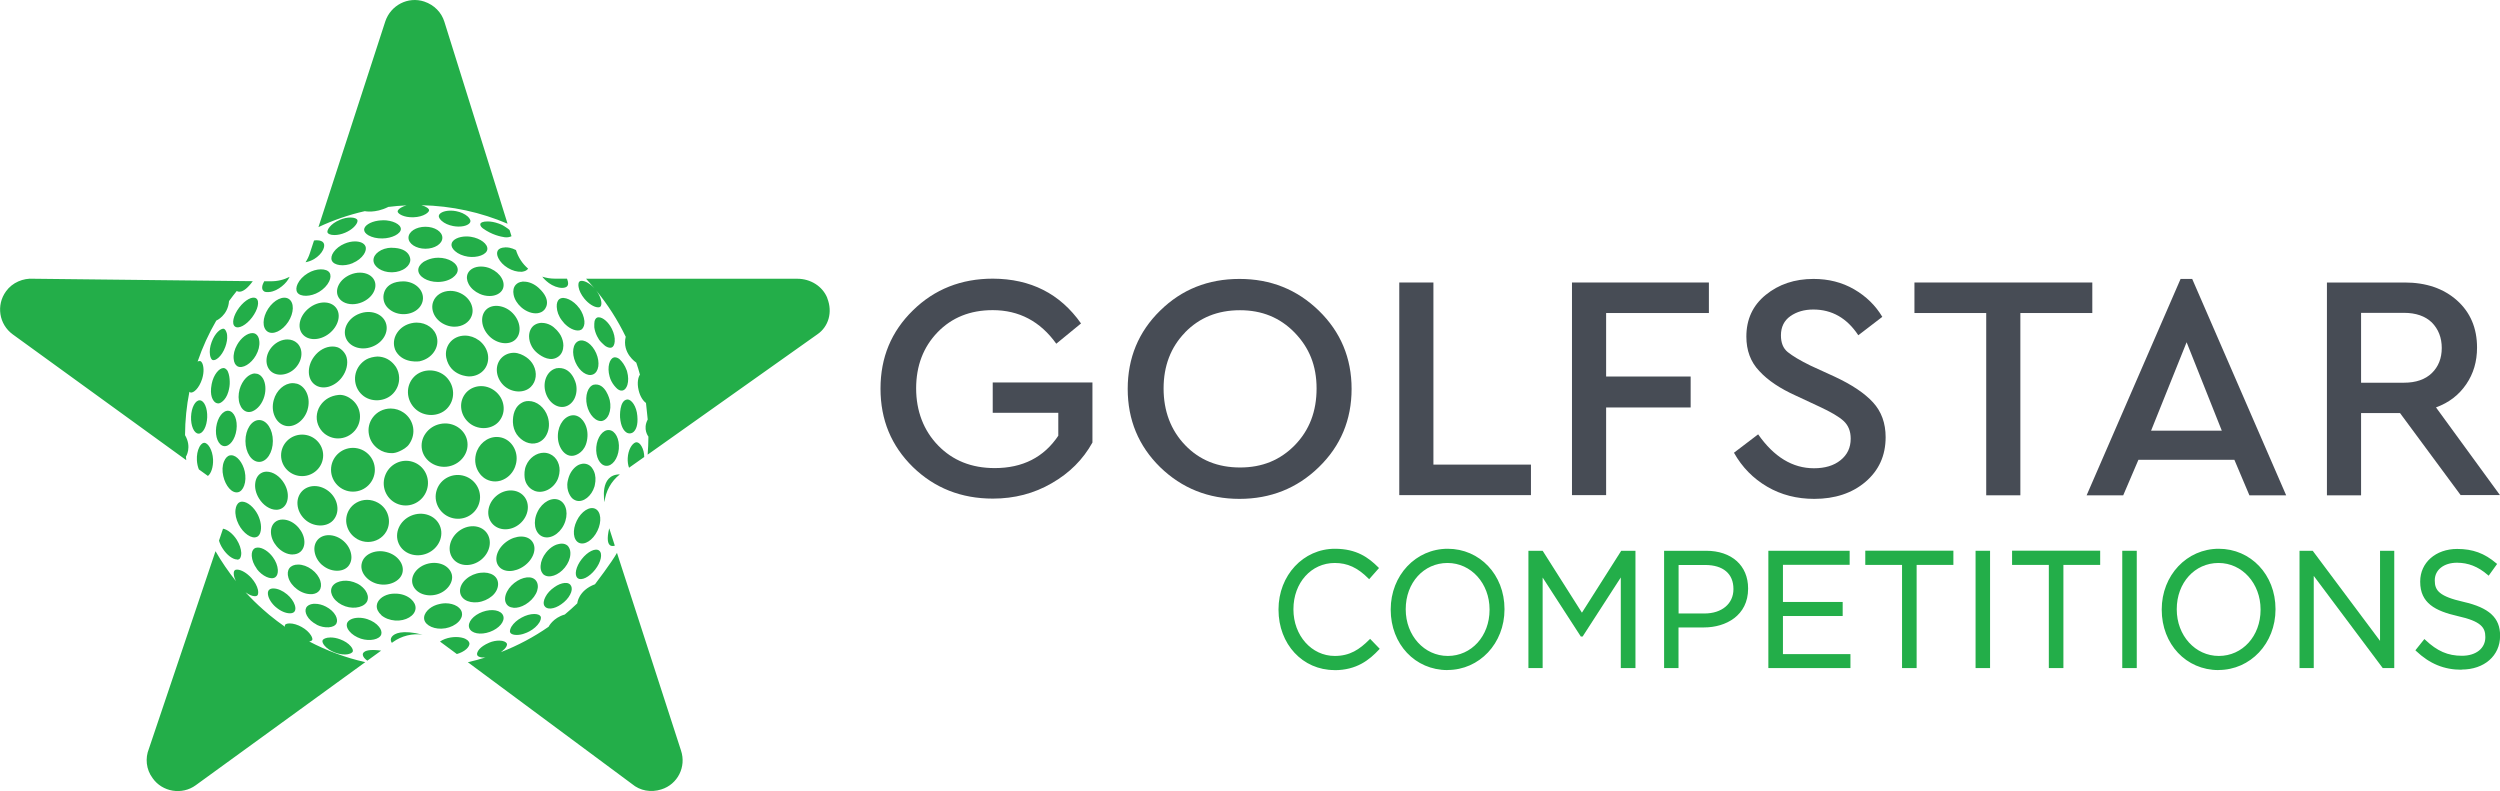 <svg xmlns="http://www.w3.org/2000/svg" width="158" height="50" viewBox="0 0 158 50" fill="none">
    <g clip-path="url(#clip0_1_10439)">
        <path d="M31.505 35.768C31.196 35.343 31.428 34.654 32.018 34.23C32.609 33.806 33.337 33.8 33.641 34.23C33.95 34.654 33.718 35.343 33.128 35.768C32.537 36.192 31.809 36.198 31.505 35.768ZM30.407 35.377C30.986 34.908 31.13 34.136 30.733 33.64C30.335 33.15 29.546 33.127 28.967 33.591C28.387 34.059 28.244 34.831 28.641 35.327C29.038 35.817 29.828 35.84 30.407 35.377ZM27.008 34.969C27.725 34.66 28.078 33.877 27.797 33.221C27.515 32.565 26.704 32.284 25.981 32.593C25.258 32.902 24.91 33.684 25.192 34.34C25.473 34.996 26.285 35.277 27.008 34.969ZM36.51 36.539C36.742 36.721 37.239 36.479 37.614 35.999C37.989 35.52 38.1 34.98 37.868 34.798C37.636 34.616 37.139 34.858 36.764 35.338C36.389 35.817 36.279 36.358 36.51 36.539ZM13.095 26.375C13.117 25.797 12.908 25.311 12.626 25.3C12.345 25.289 12.097 25.752 12.075 26.331C12.052 26.91 12.262 27.395 12.544 27.406C12.825 27.417 13.073 26.954 13.095 26.375ZM14.155 28.194C14.508 28.238 14.861 27.781 14.944 27.163C15.027 26.546 14.806 26.012 14.453 25.962C14.1 25.918 13.747 26.375 13.664 26.993C13.581 27.61 13.802 28.145 14.155 28.194ZM15.512 27.869C15.512 28.602 15.899 29.192 16.379 29.192C16.859 29.192 17.245 28.597 17.245 27.869C17.245 27.141 16.859 26.546 16.379 26.546C15.899 26.546 15.512 27.141 15.512 27.869ZM17.764 28.779C17.764 29.506 18.36 30.09 19.094 30.09C19.828 30.09 20.424 29.501 20.424 28.779C20.424 28.056 19.828 27.467 19.094 27.467C18.36 27.467 17.764 28.056 17.764 28.779ZM22.306 31.072C23.073 31.072 23.691 30.454 23.691 29.688C23.691 28.922 23.067 28.305 22.306 28.305C21.544 28.305 20.921 28.922 20.921 29.688C20.921 30.454 21.544 31.072 22.306 31.072ZM25.203 31.876C25.931 32.119 26.726 31.716 26.974 30.972C27.223 30.234 26.831 29.434 26.097 29.192C25.369 28.949 24.574 29.352 24.326 30.096C24.077 30.834 24.469 31.634 25.203 31.876ZM28.498 32.714C29.232 32.957 30.026 32.571 30.269 31.843C30.512 31.121 30.109 30.333 29.375 30.09C28.641 29.848 27.846 30.234 27.604 30.961C27.361 31.683 27.764 32.472 28.498 32.714ZM32.863 33.094C33.414 32.615 33.525 31.838 33.111 31.358C32.697 30.879 31.908 30.873 31.356 31.353C30.804 31.832 30.694 32.609 31.108 33.089C31.522 33.569 32.311 33.574 32.863 33.094ZM34.248 33.894C34.711 34.12 35.335 33.789 35.639 33.161C35.942 32.532 35.821 31.838 35.363 31.612C34.899 31.386 34.275 31.716 33.972 32.345C33.663 32.973 33.79 33.668 34.248 33.894ZM36.582 34.302C36.946 34.478 37.471 34.142 37.758 33.547C38.044 32.957 37.984 32.334 37.625 32.157C37.266 31.981 36.737 32.317 36.45 32.913C36.163 33.502 36.223 34.125 36.582 34.302ZM11.749 28.861C11.749 28.861 12.141 28.271 11.694 27.5C11.699 26.563 11.793 25.648 11.97 24.76C11.992 24.782 12.014 24.799 12.036 24.804C12.218 24.859 12.582 24.551 12.775 23.944C12.919 23.481 12.864 23.112 12.775 22.941C12.742 22.875 12.698 22.831 12.659 22.82C12.621 22.814 12.582 22.82 12.549 22.826C12.533 22.831 12.511 22.842 12.488 22.853C12.797 21.944 13.195 21.078 13.669 20.262C13.669 20.262 14.403 19.948 14.475 19.028C14.635 18.807 14.795 18.598 14.966 18.388C14.966 18.388 15.303 18.697 15.976 17.771L2.13 17.617C1.468 17.567 0.778 17.854 0.381 18.41C-0.254 19.281 -0.066 20.499 0.806 21.133L11.771 29.082L11.749 28.856V28.861ZM38.999 34.93C38.668 35.531 37.603 36.925 37.603 36.925C36.544 37.322 36.483 38.133 36.483 38.133C36.229 38.375 35.964 38.612 35.694 38.838C34.943 39.047 34.673 39.61 34.673 39.61C33.74 40.26 32.725 40.8 31.649 41.219C31.649 41.219 32.145 40.877 32.024 40.657C31.98 40.58 31.831 40.486 31.555 40.486C31.356 40.486 31.135 40.525 30.926 40.613C30.274 40.894 30.164 41.192 30.148 41.324C30.148 41.368 30.159 41.412 30.186 41.445C30.33 41.594 30.688 41.55 30.688 41.55C30.319 41.666 29.949 41.765 29.568 41.853L39.943 49.548C40.445 49.972 41.135 50.105 41.797 49.89C42.829 49.57 43.386 48.462 43.039 47.431L38.988 34.925L38.999 34.93ZM52.288 18.84C51.984 18.08 51.212 17.617 50.395 17.617H37.04L37.575 18.228C37.316 17.942 36.996 17.749 36.759 17.749C36.704 17.749 36.659 17.76 36.626 17.788C36.56 17.837 36.538 17.975 36.566 18.14C36.604 18.377 36.737 18.636 36.93 18.873C37.2 19.204 37.553 19.424 37.807 19.424C37.862 19.424 37.912 19.413 37.94 19.386C37.973 19.358 38 19.298 38.006 19.221C38.023 19.039 37.945 18.703 37.675 18.35C38.409 19.248 39.038 20.229 39.546 21.282C39.292 22.324 40.213 22.919 40.213 22.919C40.296 23.167 40.379 23.421 40.445 23.68C40.346 23.812 40.241 24.17 40.362 24.666C40.462 25.091 40.666 25.355 40.826 25.466L40.936 26.513C40.605 27.13 40.98 27.593 40.98 27.593C40.98 27.979 40.958 28.354 40.931 28.734L51.659 21.128C52.354 20.654 52.641 19.739 52.282 18.84H52.288ZM17.455 38.386C17.731 38.623 18.057 38.761 18.322 38.761C18.415 38.761 18.537 38.744 18.608 38.656C18.68 38.568 18.691 38.419 18.631 38.237C18.553 38.006 18.382 37.763 18.145 37.565C17.869 37.333 17.543 37.19 17.279 37.19C17.185 37.19 17.063 37.206 16.991 37.295C16.969 37.322 16.953 37.355 16.942 37.394C16.92 37.444 16.936 37.581 16.936 37.581C16.975 37.84 17.168 38.149 17.45 38.386H17.455ZM20.369 35.713C20.877 36.159 21.649 36.192 22.002 35.795C22.173 35.597 22.245 35.332 22.195 35.04C22.146 34.726 21.975 34.423 21.71 34.191C21.439 33.954 21.097 33.822 20.777 33.822C20.49 33.822 20.242 33.927 20.076 34.114C19.905 34.313 19.834 34.577 19.883 34.875C19.933 35.189 20.104 35.492 20.374 35.724L20.369 35.713ZM23.873 36.903C24.552 37.074 25.286 36.749 25.429 36.22C25.501 35.961 25.44 35.68 25.264 35.437C25.076 35.172 24.773 34.974 24.419 34.886C24.061 34.792 23.68 34.831 23.382 34.98C23.117 35.112 22.935 35.321 22.869 35.575C22.797 35.834 22.858 36.115 23.034 36.358C23.227 36.622 23.525 36.821 23.879 36.909L23.873 36.903ZM26.583 37.493C26.87 37.631 27.217 37.664 27.559 37.581C28.216 37.422 28.685 36.821 28.553 36.303C28.486 36.049 28.304 35.84 28.04 35.707C27.753 35.569 27.405 35.536 27.063 35.619C26.715 35.702 26.412 35.9 26.224 36.165C26.064 36.396 26.009 36.655 26.069 36.898C26.136 37.151 26.318 37.361 26.583 37.493ZM29.381 37.901C29.59 38.039 29.877 38.094 30.192 38.061C30.528 38.022 30.848 37.879 31.097 37.669C31.571 37.262 31.61 36.639 31.185 36.352C30.975 36.214 30.688 36.159 30.374 36.198C30.037 36.236 29.717 36.374 29.469 36.589C29.215 36.804 29.072 37.08 29.072 37.339C29.072 37.57 29.182 37.769 29.381 37.901ZM32.449 38.414C32.681 38.43 32.951 38.358 33.216 38.199C33.497 38.028 33.729 37.791 33.867 37.526C34.138 37.019 33.95 36.529 33.47 36.49C33.238 36.473 32.968 36.545 32.703 36.705C32.421 36.876 32.189 37.113 32.051 37.377C31.908 37.647 31.88 37.917 31.974 38.111C32.057 38.287 32.222 38.392 32.449 38.408V38.414ZM35.688 36.843C35.489 36.859 35.252 36.953 35.032 37.113C34.789 37.278 34.59 37.493 34.474 37.719C34.353 37.945 34.325 38.155 34.408 38.292C34.48 38.414 34.623 38.474 34.816 38.458C35.015 38.441 35.252 38.347 35.473 38.188C35.716 38.022 35.914 37.807 36.03 37.581C36.262 37.157 36.096 36.804 35.688 36.843ZM20.01 39.483C20.512 39.736 21.114 39.692 21.263 39.4C21.329 39.268 21.312 39.092 21.213 38.904C21.092 38.678 20.871 38.48 20.595 38.337C20.369 38.221 20.137 38.16 19.916 38.16C19.883 38.16 19.845 38.16 19.811 38.16C19.58 38.182 19.414 38.276 19.348 38.414C19.282 38.546 19.298 38.722 19.398 38.91C19.519 39.136 19.74 39.334 20.016 39.477L20.01 39.483ZM22.565 34.065C22.775 34.186 23.018 34.252 23.261 34.252C23.735 34.252 24.177 34.004 24.408 33.602C24.585 33.298 24.629 32.94 24.535 32.598C24.442 32.251 24.215 31.959 23.895 31.777C23.68 31.656 23.443 31.59 23.2 31.59C22.725 31.59 22.284 31.838 22.052 32.24C21.881 32.538 21.831 32.891 21.925 33.227C22.019 33.58 22.245 33.877 22.565 34.059V34.065ZM16.489 29.909C16.291 30.03 16.164 30.25 16.131 30.531C16.092 30.846 16.175 31.182 16.362 31.491C16.627 31.931 17.058 32.218 17.461 32.218C17.593 32.218 17.714 32.185 17.825 32.119C18.023 31.998 18.15 31.777 18.183 31.496C18.222 31.182 18.139 30.846 17.952 30.537C17.687 30.096 17.256 29.809 16.854 29.809C16.721 29.809 16.6 29.842 16.489 29.909ZM13.443 22.754C13.603 22.82 14.006 22.555 14.238 21.927C14.332 21.668 14.376 21.414 14.354 21.194C14.354 21.128 14.337 21.067 14.315 21.006C14.282 20.913 14.221 20.78 14.122 20.775C13.945 20.764 13.587 21.04 13.377 21.613C13.267 21.905 13.233 22.197 13.272 22.44C13.3 22.605 13.366 22.732 13.443 22.759V22.754ZM16.224 35.95C16.567 36.413 17.135 36.672 17.4 36.479C17.516 36.396 17.571 36.231 17.56 36.016C17.543 35.751 17.433 35.465 17.24 35.206C16.975 34.847 16.594 34.605 16.296 34.605C16.208 34.605 16.131 34.627 16.07 34.671C15.954 34.754 15.899 34.919 15.91 35.134C15.926 35.398 16.037 35.685 16.23 35.944L16.224 35.95ZM12.56 29.66L13.14 30.079C13.333 29.936 13.487 29.528 13.465 29.032C13.432 28.431 13.145 27.985 12.908 27.985C12.753 27.99 12.637 28.178 12.599 28.255C12.483 28.475 12.428 28.773 12.444 29.087C12.455 29.302 12.499 29.495 12.566 29.66H12.56ZM19.69 37.548H19.745C19.933 37.526 20.093 37.449 20.187 37.317C20.297 37.168 20.319 36.953 20.247 36.716C20.165 36.446 19.971 36.187 19.701 35.988C19.431 35.79 19.127 35.68 18.84 35.68C18.597 35.68 18.399 35.762 18.288 35.911C18.178 36.066 18.156 36.275 18.228 36.512C18.31 36.782 18.504 37.041 18.774 37.24C19.061 37.455 19.398 37.565 19.69 37.548ZM36.842 26.579C36.681 26.37 36.466 26.248 36.245 26.243C35.716 26.243 35.285 26.805 35.258 27.494C35.241 27.852 35.335 28.189 35.517 28.448C35.616 28.586 35.732 28.69 35.865 28.751C36.014 28.823 36.19 28.828 36.35 28.773C36.626 28.679 37.084 28.398 37.129 27.571C37.145 27.224 37.057 26.888 36.88 26.634L36.842 26.579ZM38.072 26.596C38.243 26.557 38.387 26.414 38.48 26.193C38.585 25.934 38.607 25.615 38.536 25.289C38.536 25.289 38.276 24.159 37.52 24.314C37.156 24.419 36.957 25.003 37.095 25.615C37.233 26.221 37.669 26.689 38.078 26.601L38.072 26.596ZM33.757 31.011C34.297 31.242 34.987 30.895 35.252 30.278C35.263 30.256 35.269 30.239 35.274 30.217C35.274 30.217 35.335 30.046 35.346 29.947C35.445 29.407 35.197 28.883 34.745 28.69C34.629 28.641 34.502 28.613 34.369 28.613C33.906 28.613 33.448 28.938 33.249 29.423C33.133 29.694 33.139 29.975 33.155 30.162C33.172 30.322 33.216 30.476 33.299 30.608C33.409 30.79 33.563 30.928 33.751 31.005L33.757 31.011ZM33.955 27.99C34.204 27.908 34.419 27.726 34.546 27.467C34.717 27.136 34.739 26.728 34.618 26.342C34.43 25.752 33.928 25.345 33.409 25.345C33.31 25.345 33.21 25.355 33.117 25.389C32.487 25.637 32.405 26.282 32.416 26.689C32.427 26.959 32.504 27.219 32.653 27.445C32.968 27.897 33.486 28.139 33.955 27.99ZM33.039 40.073C33.039 40.073 33.227 40.012 33.299 39.979C33.337 39.962 33.392 39.935 33.448 39.907C33.729 39.759 33.955 39.555 34.088 39.34C34.132 39.263 34.231 39.075 34.165 38.954C34.115 38.86 33.966 38.805 33.762 38.805C33.519 38.805 33.238 38.882 32.968 39.031C32.686 39.18 32.46 39.384 32.327 39.599C32.283 39.676 32.184 39.863 32.25 39.985C32.327 40.128 32.675 40.178 33.039 40.073ZM36.439 31.645C36.869 31.761 37.388 31.353 37.57 30.752L37.592 30.658C37.664 30.338 37.647 30.035 37.537 29.787C37.504 29.716 37.471 29.649 37.421 29.583L37.399 29.55C37.305 29.434 37.189 29.357 37.057 29.324C37.007 29.313 36.952 29.302 36.897 29.302C36.831 29.302 36.764 29.313 36.693 29.335C36.643 29.346 36.571 29.379 36.571 29.379C36.317 29.501 36.074 29.782 35.953 30.134C35.953 30.134 35.898 30.305 35.881 30.394C35.743 31.061 36.141 31.468 36.141 31.468C36.218 31.551 36.323 31.612 36.439 31.645ZM18.498 35.04C18.686 35.04 18.857 34.985 18.984 34.875C19.155 34.726 19.249 34.495 19.238 34.224C19.227 33.921 19.094 33.613 18.873 33.353C18.597 33.028 18.222 32.835 17.863 32.835C17.676 32.835 17.505 32.891 17.378 33.001C17.207 33.15 17.113 33.381 17.124 33.657C17.135 33.96 17.267 34.269 17.488 34.528C17.764 34.853 18.139 35.046 18.498 35.046V35.04ZM25.512 17.782C24.177 17.782 24.232 18.78 24.232 18.78C24.232 19.066 24.342 19.314 24.568 19.513C24.8 19.722 25.115 19.843 25.451 19.855C26.158 19.877 26.715 19.436 26.732 18.857C26.737 18.587 26.621 18.328 26.406 18.129C26.174 17.914 25.86 17.793 25.512 17.782ZM21.037 32.902C21.246 32.681 21.351 32.378 21.323 32.053C21.296 31.711 21.136 31.386 20.871 31.132C20.595 30.873 20.236 30.719 19.883 30.719C19.574 30.719 19.287 30.834 19.088 31.044C18.879 31.265 18.774 31.568 18.802 31.893C18.829 32.235 18.989 32.56 19.254 32.813C19.767 33.304 20.606 33.348 21.037 32.902ZM22.267 25.273C22.024 25.074 21.715 24.931 21.401 24.959C20.866 25.014 20.534 25.262 20.33 25.51C20.021 25.885 19.927 26.397 20.104 26.849C20.187 27.059 20.319 27.246 20.496 27.395C20.739 27.593 21.048 27.709 21.362 27.709C21.776 27.709 22.162 27.527 22.433 27.208C22.67 26.921 22.78 26.568 22.747 26.199C22.714 25.835 22.543 25.504 22.262 25.273H22.267ZM24.48 22.688C24.287 22.588 24.066 22.533 23.846 22.533C23.846 22.533 23.558 22.544 23.294 22.649C23.111 22.721 22.946 22.842 22.808 22.991C22.554 23.267 22.422 23.625 22.438 23.994C22.455 24.363 22.609 24.705 22.885 24.953C23.426 25.449 24.353 25.405 24.855 24.859C25.109 24.584 25.242 24.226 25.225 23.856C25.214 23.625 25.153 23.41 25.038 23.217C25.038 23.217 24.844 22.881 24.486 22.693L24.48 22.688ZM26.544 22.826C26.908 22.743 27.223 22.539 27.421 22.252C27.62 21.971 27.686 21.64 27.615 21.326C27.493 20.775 26.963 20.389 26.334 20.389C26.224 20.389 26.108 20.4 25.998 20.428C25.634 20.51 25.324 20.709 25.12 21.001C24.922 21.282 24.85 21.613 24.922 21.933C24.944 22.037 24.982 22.142 25.038 22.23C25.523 23.007 26.538 22.831 26.538 22.831L26.544 22.826ZM29.552 13.675C29.375 13.521 29.116 13.4 28.823 13.345C28.707 13.323 28.591 13.312 28.476 13.312C28.034 13.312 27.764 13.472 27.736 13.626C27.708 13.758 27.852 13.901 27.913 13.957C28.089 14.116 28.349 14.232 28.641 14.287C28.757 14.309 28.873 14.32 28.989 14.32C29.43 14.32 29.701 14.161 29.728 14.006C29.756 13.874 29.612 13.731 29.552 13.675ZM14.988 35.371C15.038 35.371 15.082 35.36 15.115 35.338C15.242 35.255 15.248 35.035 15.248 34.941C15.237 34.682 15.137 34.39 14.961 34.109C14.723 33.734 14.365 33.453 14.094 33.414L13.84 34.169C13.89 34.335 13.967 34.506 14.072 34.665C14.332 35.073 14.707 35.36 14.988 35.36V35.371ZM13.609 25.433C13.686 25.493 13.796 25.515 13.89 25.477C13.89 25.477 14.26 25.35 14.431 24.76C14.492 24.545 14.53 24.325 14.519 24.104C14.514 23.911 14.486 23.674 14.403 23.487C14.387 23.443 14.359 23.399 14.326 23.366C14.276 23.311 14.221 23.277 14.161 23.261C14.144 23.261 14.127 23.261 14.116 23.261C13.857 23.261 13.493 23.669 13.377 24.275C13.233 25.025 13.465 25.328 13.614 25.444L13.609 25.433ZM28.989 18.482C28.818 18.416 28.641 18.383 28.464 18.383C27.962 18.383 27.537 18.647 27.383 19.055C27.278 19.325 27.306 19.623 27.449 19.904C27.604 20.196 27.868 20.422 28.2 20.549C28.371 20.615 28.547 20.648 28.724 20.648C29.226 20.648 29.651 20.384 29.805 19.976C29.91 19.706 29.883 19.408 29.739 19.127C29.585 18.835 29.32 18.609 28.989 18.482ZM24.75 15.654C24.43 15.66 24.132 15.754 23.912 15.919C23.707 16.068 23.597 16.261 23.603 16.459C23.614 16.867 24.138 17.209 24.745 17.209H24.789C25.115 17.203 25.418 17.104 25.639 16.933C25.832 16.784 25.937 16.597 25.931 16.409C25.931 16.409 25.948 15.66 24.745 15.66L24.75 15.654ZM24.188 13.924C24.094 13.924 23.994 13.934 23.901 13.945C23.398 14.017 23.018 14.26 23.012 14.513C23.012 14.646 23.111 14.772 23.294 14.877C23.52 15.004 23.829 15.075 24.16 15.07C24.773 15.065 25.324 14.778 25.335 14.48C25.341 14.177 24.806 13.912 24.188 13.918V13.924ZM18.735 24.248C18.658 24.226 18.581 24.215 18.498 24.215C17.974 24.215 17.466 24.666 17.3 25.284C17.201 25.642 17.223 26.012 17.367 26.32C17.499 26.618 17.731 26.827 18.012 26.904C18.57 27.059 19.221 26.601 19.431 25.918C19.431 25.918 19.458 25.835 19.475 25.741C19.613 25.058 19.293 24.391 18.741 24.242L18.735 24.248ZM27.697 16.288C27.14 16.288 26.748 16.564 26.748 16.564C26.544 16.713 26.434 16.889 26.434 17.071C26.439 17.479 27.002 17.82 27.664 17.82C28.045 17.82 28.376 17.716 28.613 17.545C28.818 17.396 28.933 17.22 28.928 17.038C28.922 16.63 28.36 16.288 27.697 16.288ZM22.742 17.231C22.543 17.231 22.333 17.275 22.14 17.358C21.82 17.495 21.561 17.716 21.417 17.986C21.285 18.234 21.263 18.493 21.357 18.713C21.489 19.028 21.842 19.226 22.278 19.226C22.477 19.226 22.687 19.182 22.885 19.099C23.205 18.962 23.465 18.741 23.608 18.471C23.741 18.223 23.763 17.964 23.669 17.743C23.536 17.429 23.183 17.231 22.747 17.231H22.742ZM21.009 21.899C20.584 21.899 20.148 22.137 19.85 22.539C19.624 22.842 19.508 23.195 19.519 23.537C19.53 23.862 19.662 24.137 19.894 24.308C20.12 24.479 20.424 24.529 20.75 24.446L20.821 24.424C21.125 24.325 21.406 24.121 21.61 23.845C21.903 23.454 22.008 22.98 21.909 22.599C21.87 22.44 21.782 22.302 21.671 22.181C21.583 22.092 21.462 21.988 21.318 21.944C21.224 21.916 21.125 21.899 21.02 21.899H21.009ZM24.75 28.641C24.922 28.641 25.093 28.591 25.247 28.52C25.446 28.431 25.733 28.277 25.876 28.045C26.081 27.737 26.169 27.378 26.108 27.009C26.042 26.634 25.832 26.304 25.518 26.083C25.275 25.912 24.988 25.819 24.69 25.819C24.232 25.819 23.801 26.039 23.542 26.408C23.327 26.712 23.244 27.086 23.316 27.456C23.382 27.825 23.592 28.15 23.906 28.371C24.154 28.547 24.436 28.641 24.75 28.635V28.641ZM28.249 25.824C28.509 25.554 28.647 25.201 28.636 24.821C28.625 24.441 28.464 24.082 28.189 23.812C27.631 23.277 26.693 23.277 26.169 23.812C25.909 24.082 25.771 24.435 25.782 24.815C25.794 25.196 25.953 25.554 26.23 25.824C26.787 26.364 27.725 26.359 28.249 25.824ZM28.371 29.473C28.751 29.396 29.082 29.181 29.303 28.867C29.518 28.564 29.596 28.2 29.524 27.841C29.397 27.219 28.812 26.761 28.133 26.761C28.029 26.761 27.924 26.772 27.824 26.794C27.444 26.871 27.112 27.086 26.892 27.401C26.677 27.704 26.599 28.067 26.671 28.426C26.82 29.148 27.593 29.633 28.371 29.473ZM30.264 21.508C30.004 21.315 29.695 21.21 29.386 21.21C28.989 21.21 28.63 21.381 28.409 21.679C28.216 21.938 28.139 22.274 28.205 22.61C28.453 23.79 29.651 23.79 29.651 23.79C30.048 23.79 30.407 23.619 30.628 23.322C30.821 23.062 30.893 22.732 30.832 22.39C30.766 22.043 30.561 21.729 30.264 21.503V21.508ZM29.601 26.684C30.142 27.186 31.025 27.18 31.5 26.673C31.731 26.419 31.853 26.089 31.831 25.736C31.809 25.378 31.649 25.041 31.373 24.788C31.102 24.54 30.76 24.402 30.407 24.402C30.054 24.402 29.712 24.545 29.474 24.799C29.243 25.052 29.121 25.383 29.143 25.736C29.165 26.094 29.325 26.43 29.601 26.684ZM36.604 19.469C36.245 18.973 35.65 18.697 35.363 18.895C35.236 18.984 35.175 19.16 35.186 19.392C35.197 19.673 35.302 19.981 35.512 20.251C35.672 20.461 35.716 20.488 35.716 20.488C36.047 20.819 36.488 20.973 36.726 20.841C36.759 20.825 36.786 20.797 36.814 20.764C36.875 20.687 36.957 20.538 36.935 20.29C36.908 20.02 36.797 19.728 36.61 19.469H36.604ZM31.924 14.331C31.88 14.298 31.831 14.271 31.781 14.243C31.698 14.199 31.61 14.161 31.511 14.127C31.268 14.039 31.03 13.995 30.815 13.995C30.523 13.995 30.39 14.067 30.363 14.133C30.335 14.194 30.363 14.315 30.506 14.425C31.08 14.844 31.654 14.96 31.891 14.993C31.969 15.004 32.046 15.004 32.118 14.993C32.217 14.976 32.283 14.954 32.327 14.927L32.206 14.541C32.206 14.541 32.151 14.491 32.118 14.464C32.079 14.431 32.035 14.403 31.991 14.376C31.969 14.359 31.947 14.348 31.924 14.331ZM31.919 15.638H31.886C31.682 15.649 31.527 15.72 31.461 15.831C31.389 15.952 31.4 16.123 31.494 16.31C31.61 16.547 31.82 16.768 32.096 16.933C32.377 17.104 32.681 17.187 32.951 17.176H32.99C33.183 17.148 33.31 17.082 33.376 16.977C33.023 16.674 32.752 16.272 32.609 15.803C32.471 15.732 32.333 15.682 32.195 15.654C32.107 15.638 32.018 15.632 31.924 15.632L31.919 15.638ZM34.667 17.876C34.949 18.08 35.263 18.195 35.528 18.195C35.683 18.195 35.804 18.151 35.859 18.074C35.925 17.986 35.92 17.832 35.848 17.65C35.848 17.639 35.837 17.622 35.832 17.611H35.07C34.794 17.611 34.524 17.567 34.27 17.484C34.375 17.622 34.507 17.754 34.667 17.87V17.876ZM19.729 40.459C19.756 40.414 19.751 40.304 19.651 40.15C19.53 39.957 19.326 39.77 19.066 39.626C18.813 39.483 18.537 39.4 18.31 39.4C18.128 39.4 18.04 39.45 18.012 39.494C18.001 39.516 17.996 39.555 18.007 39.61C17.67 39.373 17.339 39.125 17.025 38.866L16.622 38.518C16.235 38.177 15.866 37.813 15.518 37.432C15.728 37.587 15.943 37.681 16.114 37.681C16.18 37.681 16.23 37.664 16.258 37.636C16.285 37.614 16.296 37.581 16.307 37.548C16.307 37.548 16.329 37.427 16.313 37.35C16.313 37.328 16.307 37.3 16.302 37.273C16.247 37.03 16.103 36.771 15.893 36.534C15.606 36.214 15.242 35.999 14.977 35.999C14.911 35.999 14.861 36.016 14.834 36.043C14.768 36.099 14.757 36.242 14.79 36.407C14.812 36.512 14.856 36.622 14.911 36.727C14.436 36.132 14.001 35.498 13.62 34.836L9.409 47.327C9.172 47.911 9.227 48.622 9.646 49.179C10.253 50.05 11.501 50.265 12.373 49.625L23.084 41.848C21.831 41.566 20.645 41.12 19.541 40.541C19.651 40.525 19.707 40.486 19.729 40.453V40.459ZM23.222 37.945C23.288 37.758 23.244 37.537 23.101 37.328C23.051 37.256 22.99 37.184 22.918 37.118C22.88 37.091 22.83 37.047 22.78 37.002C22.659 36.914 22.515 36.843 22.355 36.788C21.748 36.578 21.092 36.76 20.954 37.162C20.888 37.35 20.932 37.57 21.075 37.78C21.241 38.017 21.506 38.21 21.826 38.32C22.433 38.529 23.089 38.347 23.227 37.945H23.222ZM21.186 41.247C21.39 41.324 21.599 41.363 21.793 41.363C22.091 41.363 22.262 41.263 22.295 41.175C22.322 41.098 22.278 40.971 22.168 40.844C22.019 40.663 21.776 40.508 21.495 40.404C21.29 40.326 21.081 40.288 20.888 40.288C20.59 40.288 20.419 40.387 20.385 40.475C20.358 40.552 20.402 40.679 20.512 40.806C20.661 40.988 20.904 41.142 21.186 41.247ZM24.094 38.877C24.32 39.07 24.629 39.191 24.977 39.218C25.639 39.263 26.23 38.915 26.263 38.458C26.279 38.248 26.174 38.039 25.976 37.862C25.749 37.664 25.44 37.543 25.098 37.521C24.988 37.51 24.877 37.521 24.773 37.526C24.657 37.537 24.579 37.559 24.579 37.559C24.149 37.664 23.834 37.951 23.812 38.276C23.796 38.485 23.901 38.695 24.099 38.871L24.094 38.877ZM33.001 17.804C32.83 17.82 32.692 17.892 32.592 18.002C32.454 18.157 32.41 18.377 32.46 18.625C32.515 18.912 32.686 19.188 32.934 19.413C33.249 19.695 33.657 19.843 33.989 19.794C34.171 19.761 34.292 19.695 34.38 19.601C34.38 19.601 34.987 19.05 34.038 18.19C33.762 17.942 33.426 17.799 33.117 17.799H33.006L33.001 17.804ZM23.216 39.13C23.034 39.07 22.852 39.042 22.67 39.042C22.295 39.042 22.002 39.185 21.93 39.395C21.886 39.538 21.93 39.709 22.069 39.88C22.234 40.089 22.499 40.26 22.808 40.365C23.376 40.547 23.989 40.414 24.094 40.1C24.138 39.957 24.094 39.786 23.956 39.615C23.79 39.406 23.531 39.235 23.216 39.13ZM22.929 41.357C22.929 41.423 22.957 41.544 23.122 41.682C23.15 41.71 23.183 41.732 23.216 41.754L24.088 41.12C22.896 40.955 22.929 41.352 22.929 41.352V41.357ZM28.144 39.709C28.481 39.648 28.773 39.505 28.978 39.296C29.027 39.246 29.066 39.196 29.099 39.141C29.099 39.141 29.182 39.003 29.187 38.943C29.204 38.888 29.209 38.805 29.193 38.722C29.171 38.606 29.11 38.502 29.005 38.408C28.95 38.353 28.873 38.309 28.873 38.309C28.696 38.199 28.442 38.127 28.166 38.127C28.067 38.127 27.962 38.138 27.863 38.155C27.758 38.171 27.57 38.232 27.57 38.232C27.366 38.303 27.173 38.419 27.03 38.568C26.853 38.75 26.776 38.954 26.809 39.141C26.881 39.544 27.499 39.819 28.133 39.709H28.144ZM26.71 40.111C25.385 39.781 24.927 40.04 24.767 40.238C24.679 40.348 24.673 40.503 24.756 40.613C24.756 40.618 24.767 40.624 24.767 40.63L24.833 40.58C25.385 40.178 26.064 40.023 26.71 40.111C26.715 40.111 26.715 40.106 26.71 40.1V40.111ZM29.668 40.646C29.656 40.591 29.623 40.536 29.568 40.481C29.568 40.481 29.458 40.392 29.392 40.365C29.259 40.304 29.044 40.26 28.818 40.26C28.707 40.26 28.591 40.271 28.481 40.288C28.222 40.332 27.99 40.42 27.808 40.547L28.873 41.335C29.105 41.269 29.314 41.164 29.463 41.032C29.612 40.9 29.684 40.762 29.668 40.646ZM20.419 15.787C20.501 15.616 20.512 15.461 20.452 15.357C20.385 15.246 20.231 15.186 20.027 15.186C19.966 15.186 19.905 15.186 19.845 15.202L19.585 15.996C19.519 16.206 19.425 16.398 19.309 16.575C19.486 16.542 19.679 16.476 19.856 16.371C20.109 16.216 20.314 16.007 20.419 15.787ZM20.165 18.449C20.457 18.273 20.683 18.035 20.805 17.782C20.904 17.573 20.915 17.38 20.832 17.242C20.65 16.944 19.983 16.944 19.453 17.269C19.16 17.446 18.934 17.683 18.813 17.936C18.713 18.146 18.702 18.339 18.785 18.477C18.967 18.774 19.635 18.769 20.165 18.449ZM16.12 23.603C15.722 23.603 15.303 24.033 15.143 24.606C15.055 24.937 15.055 25.267 15.154 25.543C15.242 25.797 15.402 25.967 15.601 26.023C15.706 26.05 15.805 26.044 15.926 26.006C16.291 25.868 16.583 25.493 16.71 25.036C16.82 24.633 16.787 24.22 16.627 23.933C16.534 23.774 16.407 23.663 16.258 23.625C16.213 23.614 16.169 23.608 16.12 23.608V23.603ZM16.147 21.1C16.092 21.067 16.026 21.051 15.954 21.051C15.623 21.051 15.226 21.359 14.983 21.795C14.817 22.087 14.74 22.401 14.768 22.677C14.784 22.908 14.872 23.073 15.01 23.151C15.325 23.322 15.877 22.991 16.175 22.456C16.34 22.164 16.418 21.85 16.39 21.574C16.373 21.343 16.285 21.177 16.147 21.1ZM16.694 18.421C16.732 18.443 16.815 18.46 16.859 18.46C17.047 18.46 17.168 18.449 17.361 18.366C17.383 18.355 17.416 18.339 17.45 18.328C17.576 18.267 17.698 18.19 17.814 18.096C18.035 17.92 18.206 17.71 18.305 17.495C17.941 17.683 17.532 17.782 17.102 17.776H16.699C16.666 17.832 16.638 17.892 16.616 17.947C16.506 18.239 16.611 18.366 16.694 18.416V18.421ZM39.176 29.98C37.857 29.986 38.205 31.733 38.205 31.733C38.276 31.055 38.618 30.416 39.176 29.98ZM37.84 20.053C37.802 20.053 37.763 20.058 37.73 20.075C37.658 20.113 37.603 20.191 37.575 20.306C37.564 20.356 37.559 20.411 37.559 20.466C37.559 20.632 37.559 20.681 37.559 20.681C37.581 20.863 37.642 21.062 37.736 21.249C37.774 21.326 37.818 21.398 37.862 21.47C37.956 21.602 38.105 21.734 38.188 21.811C38.243 21.861 38.304 21.905 38.376 21.933C38.492 21.982 38.596 21.993 38.674 21.955C38.773 21.905 38.834 21.773 38.85 21.585C38.872 21.343 38.806 21.056 38.668 20.78C38.453 20.356 38.105 20.053 37.835 20.053H37.84ZM35.236 20.918L35.164 20.841C35.053 20.725 34.932 20.621 34.794 20.549C34.618 20.455 34.43 20.406 34.242 20.406C34.193 20.406 34.148 20.406 34.099 20.417C33.961 20.439 33.84 20.494 33.735 20.571C33.547 20.725 33.442 20.962 33.437 21.249C33.437 21.47 33.497 21.695 33.613 21.905C33.702 22.065 33.828 22.208 33.972 22.324C34.259 22.555 34.822 22.897 35.307 22.522C35.501 22.373 35.6 22.131 35.605 21.844C35.605 21.624 35.545 21.403 35.434 21.194C35.379 21.095 35.307 21.001 35.23 20.913L35.236 20.918ZM35.136 23.283C34.904 23.344 34.7 23.509 34.568 23.752C34.419 24.027 34.38 24.363 34.452 24.694C34.596 25.355 35.147 25.819 35.688 25.703C35.937 25.648 36.152 25.477 36.29 25.223C36.433 24.948 36.477 24.611 36.406 24.281C36.406 24.281 36.157 23.101 35.136 23.277V23.283ZM40.153 27.963C39.926 28.062 39.7 28.437 39.672 28.949C39.661 29.17 39.689 29.385 39.755 29.561L40.715 28.883C40.715 28.63 40.655 28.393 40.55 28.211C40.462 28.051 40.346 27.957 40.241 27.952C40.213 27.952 40.18 27.952 40.153 27.968V27.963ZM38.856 34.483L38.503 33.387C38.166 34.781 38.856 34.483 38.856 34.483ZM32.482 22.296C32.184 22.296 31.908 22.407 31.709 22.605C31.494 22.82 31.384 23.112 31.4 23.437C31.417 23.768 31.566 24.093 31.814 24.341C32.3 24.826 33.122 24.881 33.553 24.446C33.9 24.099 33.955 23.559 33.718 23.09C33.613 22.881 33.448 22.704 33.255 22.572C33.067 22.445 32.78 22.296 32.476 22.296H32.482ZM39.601 23.388C39.551 23.244 39.479 23.112 39.397 22.985C39.33 22.892 39.242 22.776 39.154 22.699C39.06 22.622 38.955 22.583 38.861 22.583C38.839 22.583 38.812 22.583 38.789 22.594C38.53 22.666 38.359 23.189 38.525 23.79C38.552 23.895 38.591 24 38.641 24.093C38.751 24.314 38.916 24.485 38.999 24.562C39.043 24.6 39.087 24.633 39.143 24.655C39.215 24.689 39.292 24.694 39.369 24.677C39.496 24.633 39.59 24.512 39.65 24.33C39.722 24.088 39.717 23.79 39.634 23.487C39.623 23.454 39.617 23.426 39.606 23.393L39.601 23.388ZM16.241 33.932C16.362 33.872 16.423 33.75 16.451 33.657C16.55 33.353 16.489 32.924 16.296 32.532C16.053 32.053 15.639 31.705 15.303 31.705C15.242 31.705 15.187 31.716 15.137 31.744C14.999 31.816 14.911 31.981 14.883 32.212C14.85 32.499 14.922 32.824 15.082 33.139C15.369 33.706 15.91 34.087 16.241 33.927V33.932ZM14.53 28.779C14.376 28.812 14.243 28.949 14.155 29.17C14.05 29.429 14.034 29.76 14.111 30.09C14.249 30.708 14.657 31.193 15.043 31.11C15.204 31.077 15.347 30.923 15.43 30.691C15.524 30.438 15.535 30.112 15.468 29.798C15.341 29.225 14.966 28.773 14.618 28.773C14.591 28.773 14.563 28.773 14.536 28.784L14.53 28.779ZM18.167 21.453C17.825 21.453 17.477 21.613 17.218 21.888C16.991 22.131 16.854 22.434 16.843 22.743C16.831 23.029 16.925 23.283 17.113 23.459C17.505 23.823 18.233 23.724 18.675 23.25C18.901 23.007 19.039 22.704 19.05 22.401C19.061 22.114 18.967 21.861 18.779 21.684C18.619 21.536 18.404 21.453 18.167 21.453ZM29.761 14.965C29.668 14.949 29.574 14.943 29.48 14.943C28.983 14.943 28.575 15.147 28.536 15.423C28.514 15.566 28.591 15.72 28.757 15.869C28.956 16.046 29.248 16.172 29.574 16.222C30.175 16.31 30.755 16.09 30.799 15.764C30.848 15.428 30.363 15.059 29.761 14.965ZM32.405 19.794C31.919 19.287 31.141 19.177 30.738 19.557C30.545 19.739 30.451 20.009 30.473 20.312C30.495 20.637 30.65 20.962 30.904 21.227C31.389 21.734 32.167 21.844 32.57 21.464C32.763 21.282 32.857 21.012 32.835 20.709C32.813 20.384 32.658 20.058 32.405 19.794ZM31.025 16.983C30.821 16.889 30.606 16.845 30.396 16.845C30.004 16.845 29.684 17.016 29.563 17.286C29.474 17.484 29.496 17.721 29.618 17.953C29.756 18.212 30.004 18.432 30.313 18.57C30.517 18.664 30.733 18.708 30.942 18.708C31.334 18.708 31.654 18.537 31.776 18.267C31.864 18.063 31.842 17.82 31.709 17.584C31.566 17.33 31.323 17.12 31.02 16.983H31.025ZM21.815 14.706C22.256 14.519 22.499 14.243 22.571 14.067C22.598 14.001 22.604 13.94 22.587 13.901C22.554 13.824 22.405 13.747 22.151 13.747C21.936 13.747 21.704 13.797 21.473 13.896C20.86 14.155 20.639 14.563 20.7 14.701C20.733 14.778 20.882 14.855 21.136 14.855C21.351 14.855 21.583 14.805 21.815 14.706ZM22.295 16.624C22.598 16.498 22.847 16.299 22.996 16.073C23.117 15.886 23.156 15.704 23.095 15.561C23.012 15.368 22.764 15.257 22.433 15.257C22.218 15.257 21.991 15.307 21.77 15.401C21.483 15.522 21.235 15.715 21.086 15.93C20.948 16.123 20.91 16.321 20.97 16.465C21.103 16.779 21.732 16.867 22.295 16.63V16.624ZM39.661 25.245C39.121 25.278 39.187 26.375 39.187 26.375C39.236 26.982 39.435 27.23 39.595 27.334C39.733 27.423 39.921 27.406 40.042 27.296C40.186 27.163 40.335 26.882 40.279 26.282C40.23 25.67 39.91 25.245 39.656 25.245H39.661ZM30.512 30.14C30.661 30.267 30.826 30.349 31.009 30.394C31.213 30.443 31.411 30.438 31.616 30.383L31.654 30.372C32.046 30.245 32.355 29.958 32.52 29.583C32.548 29.528 32.565 29.468 32.581 29.407C32.581 29.396 32.581 29.39 32.592 29.379C32.603 29.335 32.62 29.291 32.625 29.247C32.692 28.905 32.636 28.558 32.465 28.26C32.289 27.946 32.007 27.731 31.676 27.649C31.582 27.627 31.489 27.616 31.389 27.616C30.782 27.616 30.23 28.078 30.076 28.712C29.971 29.148 30.059 29.589 30.319 29.93C30.319 29.93 30.407 30.057 30.512 30.134V30.14ZM34.358 36.313C34.695 36.578 35.307 36.358 35.699 35.867C35.909 35.608 36.036 35.305 36.047 35.024C36.058 34.858 36.025 34.709 35.953 34.594C35.953 34.594 35.903 34.506 35.848 34.467C35.754 34.395 35.639 34.357 35.501 34.357C35.434 34.357 35.363 34.368 35.28 34.39C35.136 34.417 34.976 34.511 34.976 34.511C34.822 34.599 34.651 34.743 34.513 34.919C34.303 35.178 34.182 35.481 34.165 35.762C34.154 35.95 34.193 36.11 34.281 36.225C34.325 36.291 34.358 36.313 34.358 36.313ZM24.519 13.08C24.905 13.03 25.297 12.998 25.694 12.981C25.562 13.014 25.44 13.064 25.341 13.124C25.181 13.218 25.126 13.317 25.131 13.367C25.131 13.499 25.512 13.758 26.141 13.731C26.439 13.72 26.71 13.648 26.908 13.527C27.068 13.427 27.123 13.334 27.118 13.284C27.118 13.196 26.941 13.047 26.632 12.97C28.564 13.008 30.401 13.422 32.079 14.139L28.084 1.373C27.902 0.788 27.449 0.314 26.814 0.099C25.782 -0.243 24.695 0.336 24.353 1.345L20.126 14.353C21.053 13.918 22.035 13.576 23.056 13.345C23.056 13.345 23.697 13.494 24.524 13.086L24.519 13.08ZM25.816 15.026C25.816 15.406 26.296 15.72 26.886 15.72C27.477 15.72 27.957 15.412 27.957 15.026C27.957 14.64 27.477 14.331 26.886 14.331C26.296 14.331 25.816 14.64 25.816 15.026ZM15.115 19.441C14.745 19.932 14.624 20.466 14.85 20.637C15.077 20.808 15.562 20.549 15.932 20.058C16.302 19.568 16.423 19.033 16.197 18.862C15.971 18.691 15.485 18.951 15.115 19.441ZM16.947 19.513C16.578 20.081 16.561 20.725 16.909 20.957C17.256 21.188 17.847 20.907 18.217 20.34C18.586 19.772 18.603 19.127 18.255 18.895C17.908 18.664 17.317 18.945 16.947 19.513ZM19.541 19.463C18.951 19.921 18.757 20.654 19.105 21.1C19.453 21.547 20.214 21.541 20.799 21.084C21.384 20.626 21.583 19.893 21.235 19.447C20.888 19 20.126 19.006 19.541 19.463ZM36.566 21.552C36.201 21.706 36.113 22.307 36.367 22.892C36.621 23.476 37.117 23.818 37.482 23.663C37.846 23.509 37.934 22.908 37.68 22.324C37.426 21.74 36.93 21.398 36.566 21.552ZM22.725 19.821C22.024 20.081 21.638 20.764 21.853 21.343C22.069 21.922 22.814 22.181 23.509 21.916C24.21 21.657 24.596 20.973 24.381 20.395C24.166 19.816 23.421 19.557 22.725 19.821ZM39.11 28.371C39.165 27.748 38.889 27.213 38.497 27.18C38.105 27.147 37.741 27.627 37.686 28.249C37.631 28.872 37.907 29.407 38.298 29.44C38.69 29.473 39.054 28.994 39.11 28.371ZM30.959 39.935C31.549 39.72 31.93 39.268 31.803 38.915C31.676 38.568 31.097 38.452 30.501 38.667C29.91 38.882 29.529 39.334 29.656 39.687C29.783 40.034 30.363 40.15 30.959 39.935Z"
              fill="#23AE49"/>
        <path d="M68.324 20.439L66.757 21.723C65.747 20.312 64.406 19.601 62.74 19.601C61.31 19.601 60.151 20.07 59.252 21.001C58.352 21.933 57.9 23.123 57.9 24.545C57.9 25.967 58.369 27.208 59.291 28.156C60.212 29.104 61.399 29.583 62.867 29.583C64.632 29.583 65.974 28.9 66.884 27.538V26.089H62.74V24.17H69.042V27.968C68.446 29.043 67.591 29.898 66.465 30.542C65.356 31.187 64.114 31.512 62.751 31.512C60.753 31.512 59.064 30.846 57.696 29.517C56.333 28.178 55.648 26.541 55.648 24.562C55.648 22.583 56.333 20.951 57.696 19.617C59.059 18.278 60.753 17.611 62.751 17.611C65.14 17.622 66.995 18.559 68.319 20.439H68.324Z"
              fill="#474C55"/>
        <path d="M83.351 19.634C84.725 20.973 85.421 22.622 85.421 24.578C85.421 26.535 84.725 28.189 83.351 29.523C81.977 30.862 80.294 31.529 78.335 31.529C76.376 31.529 74.698 30.862 73.319 29.523C71.956 28.183 71.271 26.535 71.271 24.578C71.271 22.622 71.956 20.968 73.319 19.634C74.682 18.295 76.348 17.628 78.335 17.628C80.305 17.628 81.972 18.295 83.351 19.634ZM74.902 21.006C73.992 21.938 73.539 23.129 73.539 24.551C73.539 25.973 73.992 27.186 74.902 28.134C75.813 29.082 76.972 29.545 78.374 29.545C79.775 29.545 80.912 29.076 81.834 28.134C82.755 27.186 83.208 26 83.208 24.551C83.208 23.101 82.739 21.966 81.817 21.017C80.895 20.07 79.748 19.606 78.368 19.606C76.955 19.606 75.802 20.075 74.897 21.006H74.902Z"
              fill="#474C55"/>
        <path d="M90.592 29.363H96.756V31.292H88.434V17.854H90.592V29.357V29.363Z" fill="#474C55"/>
        <path d="M107.997 19.783H101.507V23.796H106.849V25.752H101.507V31.292H99.349V17.854H108.002V19.783H107.997Z"
              fill="#474C55"/>
        <path d="M117.18 18.284C117.936 18.724 118.532 19.303 118.962 20.025L117.445 21.188C116.727 20.102 115.778 19.562 114.602 19.562C114.034 19.562 113.554 19.7 113.151 19.981C112.759 20.257 112.555 20.665 112.555 21.194C112.555 21.662 112.693 22.015 112.986 22.252C113.278 22.489 113.758 22.781 114.437 23.112L115.955 23.807C117.042 24.314 117.847 24.854 118.377 25.433C118.907 26.012 119.172 26.745 119.172 27.627C119.172 28.801 118.741 29.732 117.897 30.454C117.053 31.171 115.966 31.529 114.663 31.529C113.565 31.529 112.566 31.276 111.683 30.757C110.8 30.239 110.105 29.534 109.586 28.613L111.115 27.45C112.114 28.878 113.289 29.594 114.641 29.594C115.336 29.594 115.894 29.429 116.319 29.087C116.749 28.745 116.964 28.294 116.964 27.726C116.964 27.246 116.815 26.882 116.512 26.601C116.208 26.326 115.706 26.034 114.994 25.703L113.504 25.008C112.505 24.556 111.738 24.049 111.192 23.454C110.635 22.875 110.37 22.142 110.37 21.271C110.37 20.185 110.773 19.303 111.595 18.636C112.417 17.969 113.416 17.628 114.614 17.628C115.563 17.628 116.418 17.843 117.18 18.284Z"
              fill="#474C55"/>
        <path d="M132.234 19.783H127.687V31.303H125.529V19.783H120.993V17.854H132.234V19.783Z" fill="#474C55"/>
        <path d="M141.213 29.06H135.148L134.188 31.303H131.875L137.813 17.628H138.547L144.485 31.303H142.162L141.213 29.06ZM138.194 21.629L135.948 27.219H140.418L138.194 21.629Z"
              fill="#474C55"/>
        <path d="M155.522 31.303L151.681 26.105H149.22V31.303H147.062V17.854H151.974C153.337 17.854 154.435 18.234 155.285 18.989C156.129 19.744 156.549 20.742 156.549 21.966C156.549 22.848 156.322 23.619 155.864 24.286C155.412 24.953 154.777 25.449 153.955 25.747L157.994 31.287H155.517V31.297L155.522 31.303ZM149.22 24.187H151.935C152.68 24.187 153.276 23.983 153.69 23.581C154.104 23.178 154.319 22.649 154.319 21.993C154.319 21.337 154.104 20.797 153.69 20.378C153.271 19.976 152.68 19.772 151.935 19.772H149.22V24.187Z"
              fill="#474C55"/>
        <path d="M80.874 38.535V38.513C80.874 36.457 82.336 34.748 84.372 34.748C85.625 34.748 86.376 35.217 87.071 35.9L86.535 36.501C85.951 35.917 85.299 35.503 84.361 35.503C82.833 35.503 81.685 36.815 81.685 38.485V38.507C81.685 40.194 82.838 41.511 84.361 41.511C85.31 41.511 85.934 41.126 86.596 40.464L87.109 40.993C86.386 41.765 85.597 42.272 84.345 42.272C82.347 42.272 80.879 40.618 80.879 38.529L80.874 38.535Z"
              fill="#23AE49"/>
        <path d="M84.339 42.349C82.325 42.349 80.802 40.712 80.802 38.535V38.513C80.802 36.363 82.369 34.682 84.367 34.682C85.741 34.682 86.497 35.244 87.109 35.856L87.153 35.9L86.53 36.606L86.48 36.556C85.796 35.873 85.161 35.58 84.356 35.58C82.871 35.58 81.745 36.832 81.745 38.496V38.518C81.745 40.166 82.893 41.456 84.356 41.456C85.316 41.456 85.923 41.043 86.541 40.425L86.591 40.376L87.198 41.004L87.153 41.054C86.552 41.699 85.746 42.355 84.339 42.355V42.349ZM84.367 34.82C82.446 34.82 80.94 36.44 80.94 38.513V38.535C80.94 40.63 82.402 42.211 84.339 42.211C85.41 42.211 86.188 41.859 87.01 41.004L86.591 40.574C85.967 41.192 85.344 41.594 84.361 41.594C82.822 41.594 81.613 40.244 81.613 38.518V38.496C81.613 36.755 82.794 35.443 84.361 35.443C85.388 35.443 86.061 35.95 86.53 36.407L86.971 35.906C86.386 35.332 85.658 34.82 84.372 34.82H84.367Z"
              fill="#23AE49"/>
        <path d="M87.965 38.535V38.513C87.965 36.507 89.4 34.748 91.502 34.748C93.605 34.748 95.017 36.484 95.017 38.491V38.513C95.017 40.519 93.583 42.278 91.48 42.278C89.378 42.278 87.965 40.541 87.965 38.535ZM94.206 38.535V38.513C94.206 36.859 93.058 35.509 91.48 35.509C89.902 35.509 88.776 36.837 88.776 38.491V38.513C88.776 40.166 89.924 41.517 91.502 41.517C93.081 41.517 94.206 40.188 94.206 38.535Z"
              fill="#23AE49"/>
        <path d="M91.48 42.349C89.438 42.349 87.893 40.712 87.893 38.535V38.513C87.893 36.363 89.477 34.682 91.497 34.682C93.516 34.682 95.084 36.319 95.084 38.491V38.513C95.084 40.663 93.5 42.344 91.48 42.344V42.349ZM91.497 34.82C89.554 34.82 88.031 36.44 88.031 38.513V38.535C88.031 40.63 89.516 42.211 91.48 42.211C93.445 42.211 94.946 40.591 94.946 38.518V38.496C94.946 36.402 93.461 34.825 91.497 34.825V34.82ZM91.497 41.589C89.929 41.589 88.699 40.238 88.699 38.513V38.491C88.699 36.749 89.891 35.437 91.475 35.437C93.058 35.437 94.267 36.788 94.267 38.513V38.535C94.267 40.277 93.075 41.589 91.491 41.589H91.497ZM91.48 35.58C89.979 35.58 88.842 36.832 88.842 38.496V38.518C88.842 40.166 90.012 41.456 91.502 41.456C92.992 41.456 94.14 40.205 94.14 38.54V38.518C94.14 36.87 92.976 35.58 91.486 35.58H91.48Z"
              fill="#23AE49"/>
        <path d="M96.662 34.875H97.451L99.967 38.844L102.484 34.875H103.273V42.151H102.495V36.258L99.978 40.155H99.94L97.423 36.269V42.151H96.662V34.875Z"
              fill="#23AE49"/>
        <path d="M103.35 42.222H102.434V36.495L100.023 40.227H99.907L97.495 36.501V42.222H96.596V34.809H97.495L97.517 34.842L99.978 38.722L102.462 34.809H103.361V42.222H103.35ZM102.572 42.085H103.212V34.947H102.528L99.973 38.976L97.418 34.947H96.734V42.085H97.357V36.038L99.968 40.062L102.578 36.027V42.085H102.572Z"
              fill="#23AE49"/>
        <path d="M105.238 34.875H107.826C109.387 34.875 110.414 35.746 110.414 37.184V37.206C110.414 38.777 109.167 39.588 107.699 39.588H106.021V42.156H105.243V34.88L105.238 34.875ZM107.726 38.838C108.874 38.838 109.625 38.193 109.625 37.24V37.218C109.625 36.176 108.885 35.636 107.771 35.636H106.021V38.838H107.732H107.726Z"
              fill="#23AE49"/>
        <path d="M106.087 42.222H105.171V34.809H107.826C109.437 34.809 110.48 35.74 110.48 37.184V37.206C110.48 38.899 109.078 39.654 107.693 39.654H106.082V42.222H106.087ZM105.304 42.085H105.944V39.516H107.693C109.647 39.516 110.342 38.27 110.342 37.206V37.184C110.342 35.801 109.376 34.947 107.826 34.947H105.309V42.085H105.304ZM107.726 38.91H105.949V35.569H107.765C108.974 35.569 109.691 36.187 109.691 37.218V37.24C109.691 38.237 108.902 38.91 107.726 38.91ZM106.087 38.772H107.726C108.819 38.772 109.553 38.155 109.553 37.24V37.218C109.553 36.258 108.902 35.707 107.765 35.707H106.087V38.772Z"
              fill="#23AE49"/>
        <path d="M111.832 34.875H116.832V35.624H112.616V38.111H116.391V38.86H112.616V41.407H116.882V42.156H111.832V34.88V34.875Z"
              fill="#23AE49"/>
        <path d="M116.948 42.222H111.76V34.809H116.898V35.696H112.682V38.044H116.457V38.932H112.682V41.34H116.948V42.228V42.222ZM111.904 42.085H116.815V41.473H112.55V38.788H116.324V38.177H112.55V35.553H116.766V34.941H111.904V42.079V42.085Z"
              fill="#23AE49"/>
        <path d="M120.281 35.636H117.958V34.875H123.388V35.636H121.065V42.156H120.276V35.636H120.281Z"
              fill="#23AE49"/>
        <path d="M121.136 42.222H120.209V35.702H117.886V34.803H123.454V35.702H121.131V42.222H121.136ZM120.347 42.085H120.998V35.564H123.322V34.941H118.029V35.564H120.353V42.085H120.347Z"
              fill="#23AE49"/>
        <path d="M124.922 34.875H125.7V42.151H124.922V34.875Z" fill="#23AE49"/>
        <path d="M125.772 42.222H124.856V34.809H125.772V42.222ZM124.988 42.085H125.629V34.947H124.988V42.085Z"
              fill="#23AE49"/>
        <path d="M129.552 35.636H127.229V34.875H132.659V35.636H130.336V42.156H129.547V35.636H129.552Z"
              fill="#23AE49"/>
        <path d="M130.413 42.222H129.486V35.702H127.163V34.803H132.731V35.702H130.407V42.222H130.413ZM129.624 42.085H130.275V35.564H132.598V34.941H127.306V35.564H129.629V42.085H129.624Z"
              fill="#23AE49"/>
        <path d="M134.193 34.875H134.971V42.151H134.193V34.875Z" fill="#23AE49"/>
        <path d="M135.043 42.222H134.127V34.809H135.043V42.222ZM134.265 42.085H134.905V34.947H134.265V42.085Z"
              fill="#23AE49"/>
        <path d="M136.693 38.535V38.513C136.693 36.507 138.128 34.748 140.23 34.748C142.333 34.748 143.746 36.484 143.746 38.491V38.513C143.746 40.519 142.311 42.278 140.208 42.278C138.106 42.278 136.693 40.541 136.693 38.535ZM142.935 38.535V38.513C142.935 36.859 141.787 35.509 140.208 35.509C138.63 35.509 137.504 36.837 137.504 38.491V38.513C137.504 40.166 138.652 41.517 140.23 41.517C141.809 41.517 142.935 40.188 142.935 38.535Z"
              fill="#23AE49"/>
        <path d="M140.208 42.349C138.167 42.349 136.621 40.712 136.621 38.535V38.513C136.621 36.363 138.205 34.682 140.225 34.682C142.245 34.682 143.812 36.319 143.812 38.491V38.513C143.812 40.663 142.228 42.344 140.208 42.344V42.349ZM140.23 34.82C138.288 34.82 136.765 36.44 136.765 38.513V38.535C136.765 40.63 138.249 42.211 140.214 42.211C142.178 42.211 143.679 40.591 143.679 38.518V38.496C143.679 36.402 142.195 34.825 140.23 34.825V34.82ZM140.23 41.589C138.663 41.589 137.433 40.238 137.433 38.513V38.491C137.433 36.749 138.625 35.437 140.208 35.437C141.792 35.437 143.001 36.788 143.001 38.513V38.535C143.001 40.277 141.809 41.589 140.225 41.589H140.23ZM140.208 35.58C138.707 35.58 137.571 36.832 137.571 38.496V38.518C137.571 40.166 138.74 41.456 140.23 41.456C141.72 41.456 142.868 40.205 142.868 38.54V38.518C142.868 36.87 141.704 35.58 140.214 35.58H140.208Z"
              fill="#23AE49"/>
        <path d="M145.396 34.875H146.124L150.478 40.707V34.875H151.24V42.151H150.616L146.152 36.181V42.151H145.39V34.875H145.396Z"
              fill="#23AE49"/>
        <path d="M151.312 42.222H150.589L146.229 36.396V42.222H145.33V34.809H146.163L150.418 40.503V34.809H151.317V42.222H151.312ZM150.655 42.085H151.174V34.947H150.55V40.916L146.091 34.947H145.462V42.085H146.086V35.977L150.655 42.085Z"
              fill="#23AE49"/>
        <path d="M152.741 41.093L153.227 40.492C153.949 41.175 154.639 41.522 155.599 41.522C156.56 41.522 157.139 41.004 157.139 40.288V40.266C157.139 39.588 156.791 39.207 155.34 38.882C153.751 38.518 153.017 37.978 153.017 36.782V36.76C153.017 35.619 153.977 34.776 155.29 34.776C156.3 34.776 157.018 35.079 157.719 35.669L157.266 36.303C156.626 35.751 155.98 35.514 155.268 35.514C154.369 35.514 153.795 36.032 153.795 36.688V36.71C153.795 37.399 154.148 37.78 155.671 38.127C157.211 38.48 157.923 39.075 157.923 40.183V40.205C157.923 41.451 156.935 42.261 155.561 42.261C154.463 42.261 153.563 41.875 152.735 41.098L152.741 41.093Z"
              fill="#23AE49"/>
        <path d="M155.566 42.327C154.468 42.327 153.552 41.952 152.697 41.142L152.653 41.098L153.221 40.387L153.276 40.437C154.032 41.153 154.705 41.445 155.599 41.445C156.493 41.445 157.073 40.966 157.073 40.277V40.255C157.073 39.654 156.797 39.263 155.329 38.937C153.905 38.612 152.956 38.116 152.956 36.771V36.749C152.956 35.558 153.938 34.693 155.296 34.693C156.273 34.693 157.018 34.963 157.768 35.602L157.818 35.641L157.283 36.385L157.227 36.336C156.615 35.806 155.991 35.564 155.279 35.564C154.452 35.564 153.878 36.016 153.878 36.672V36.694C153.878 37.317 154.159 37.691 155.699 38.039C157.316 38.408 158.006 39.047 158.006 40.166V40.188C158.006 41.44 157.007 42.316 155.577 42.316L155.566 42.327ZM152.835 41.087C153.651 41.837 154.523 42.189 155.566 42.189C156.935 42.189 157.857 41.39 157.857 40.2V40.178C157.857 39.136 157.2 38.54 155.66 38.188C154.214 37.862 153.729 37.488 153.729 36.705V36.683C153.729 35.961 154.374 35.437 155.268 35.437C155.997 35.437 156.626 35.68 157.25 36.198L157.625 35.674C156.913 35.09 156.212 34.836 155.29 34.836C154.016 34.836 153.089 35.641 153.089 36.755V36.776C153.089 37.879 153.701 38.43 155.357 38.81C156.742 39.119 157.205 39.483 157.205 40.26V40.282C157.205 41.054 156.543 41.589 155.594 41.589C154.645 41.589 153.983 41.291 153.232 40.591L152.835 41.087Z"
              fill="#23AE49"/>
    </g>
    <defs>
        <clipPath id="clip0_1_10439">
            <rect width="158" height="50" fill="white"/>
        </clipPath>
    </defs>
</svg>